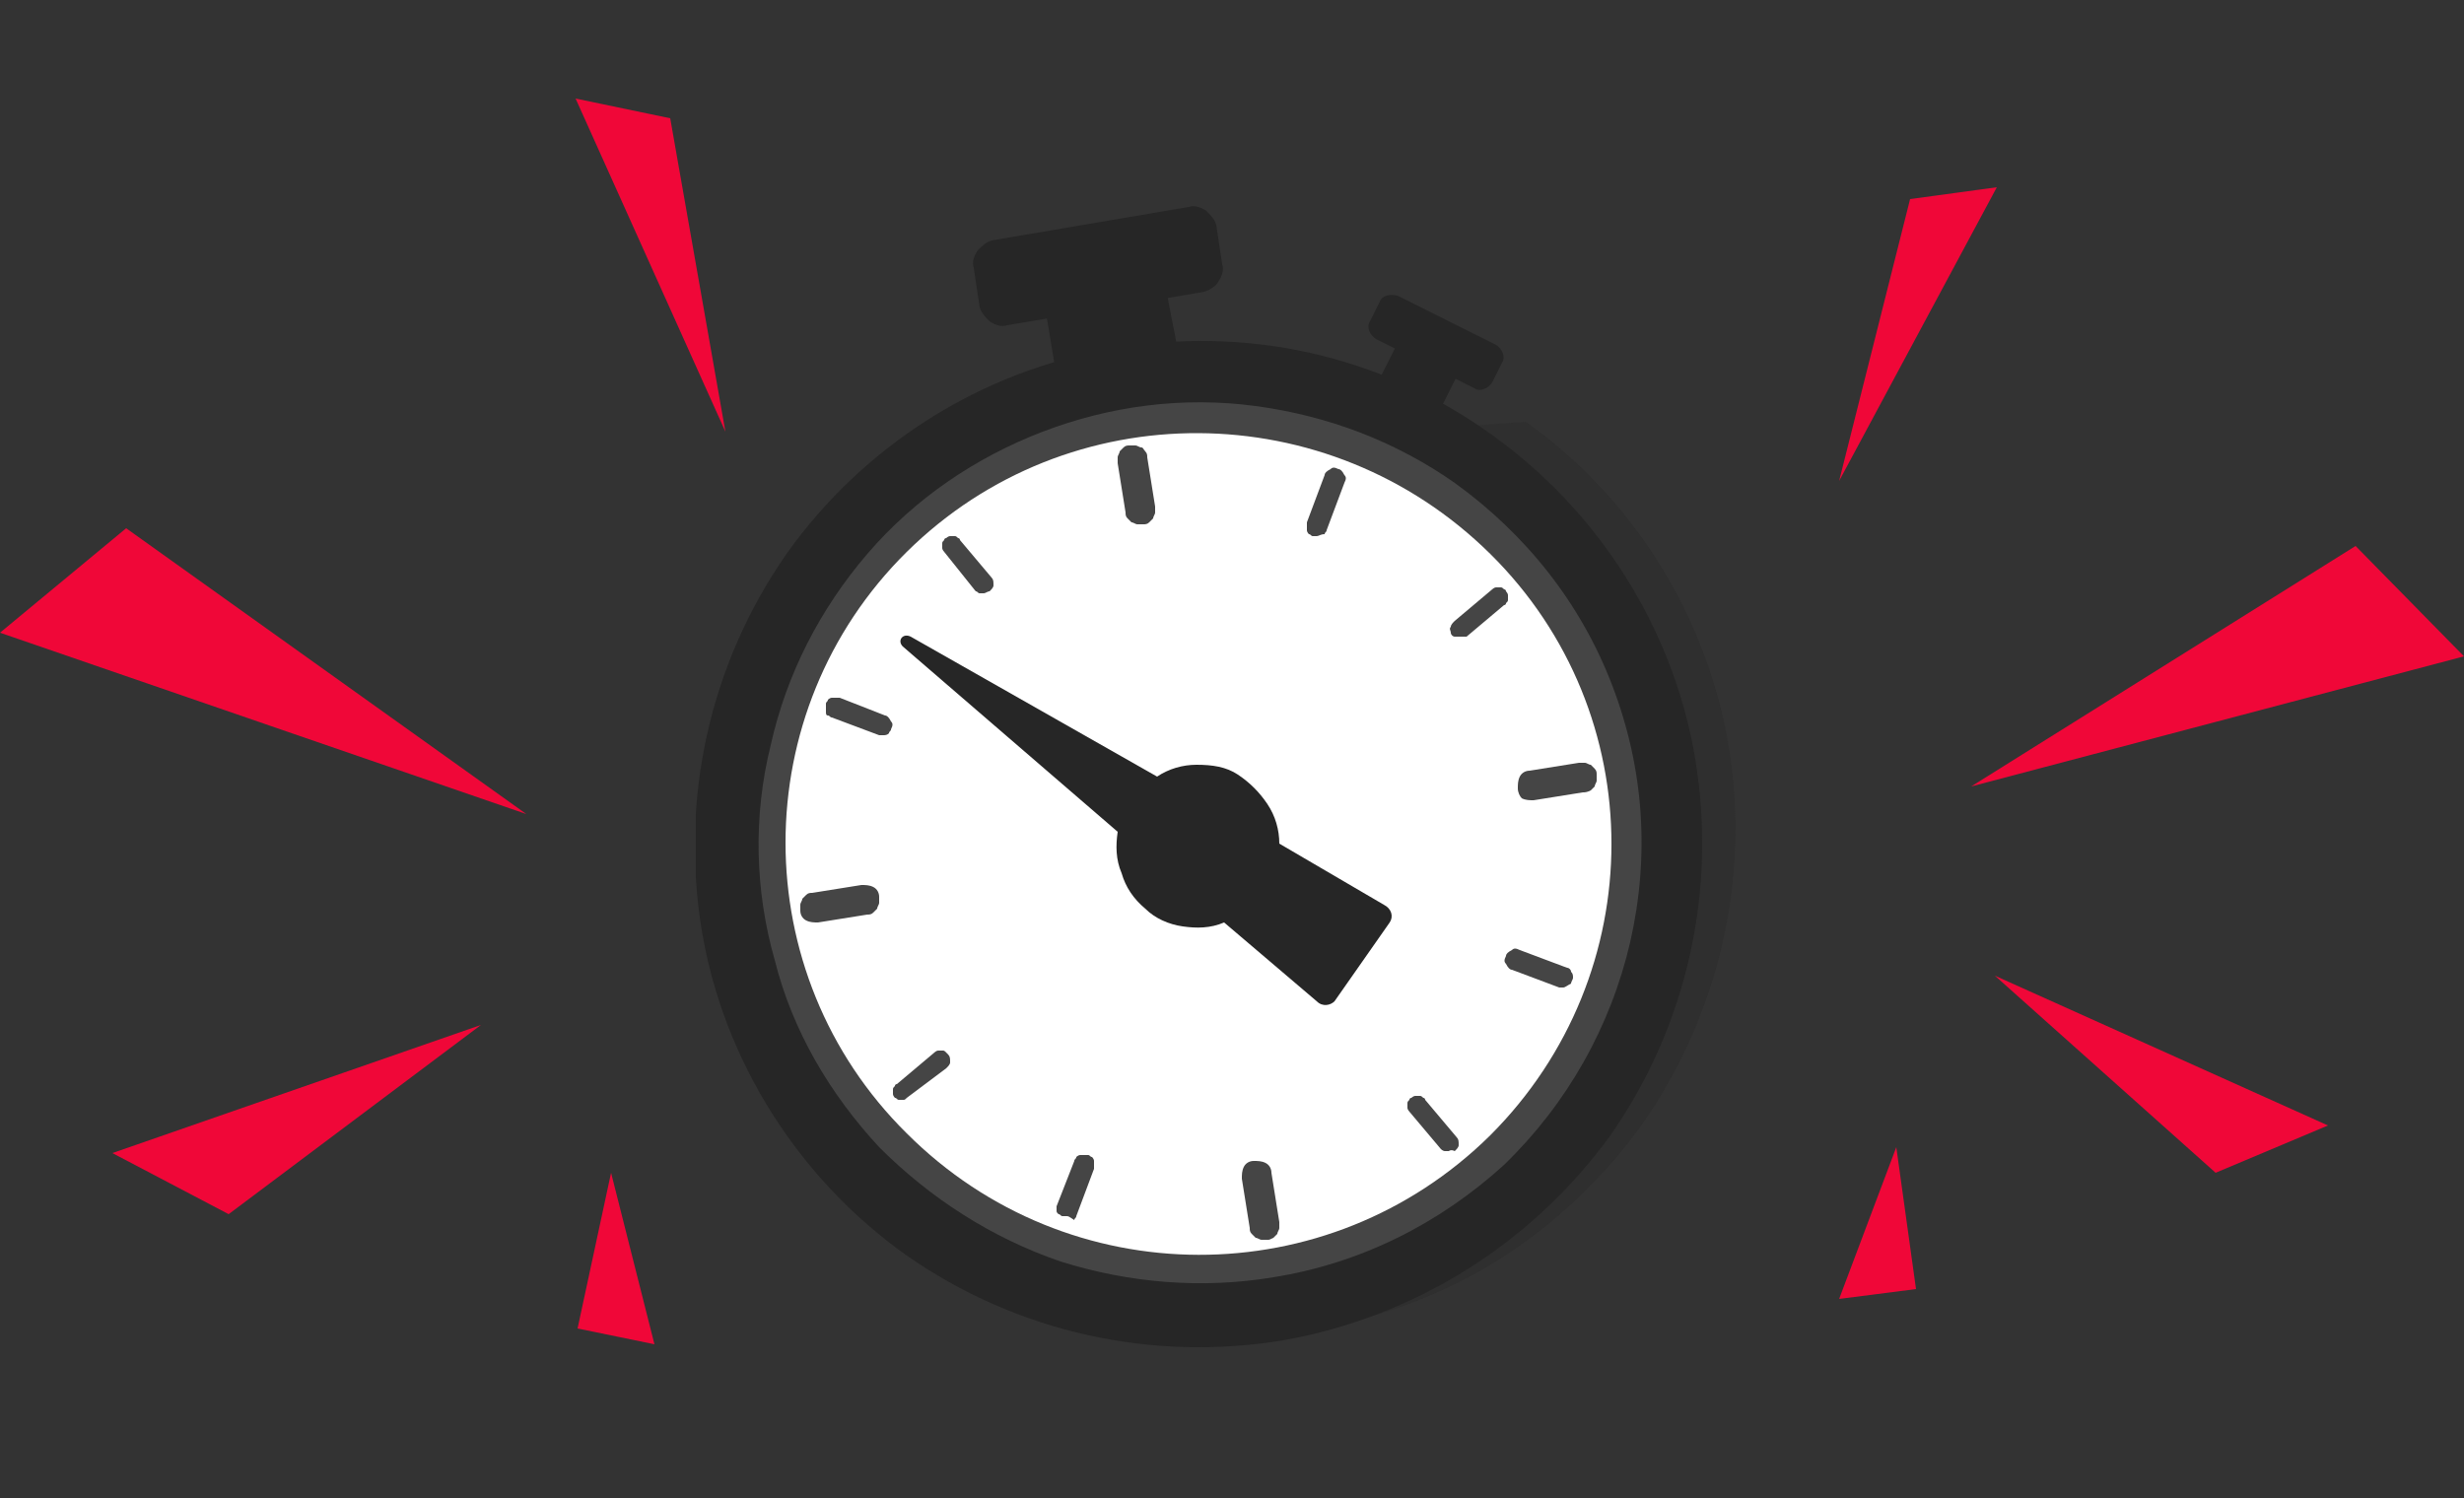 <?xml version="1.0" encoding="utf-8"?>
<!-- Generator: Adobe Illustrator 25.3.1, SVG Export Plug-In . SVG Version: 6.00 Build 0)  -->
<svg version="1.1" id="Layer_1" xmlns="http://www.w3.org/2000/svg" xmlns:xlink="http://www.w3.org/1999/xlink" x="0px" y="0px"
	 viewBox="0 0 125 76" style="enable-background:new 0 0 125 76;" xml:space="preserve">
<rect x="0" y="0" width="125" height="76" fill="#333333" stroke="none"/>
<style type="text/css">
	.st0{fill:#F00738;}
	.st1{clip-path:url(#SVGID_2_);}
	.st2{opacity:0.36;}
	.st3{fill:#262626;}
	.st4{fill:#454545;}
	.st5{fill:#FFFFFF;}
</style>
<g>
	<path class="st0" d="M125,33.3l-5.5-5.6L100,39.9L125,33.3z"/>
	<path class="st0" d="M118.1,57.1l-5.7,2.4l-11.2-10L118.1,57.1z"/>
	<g>
		<defs>
			<rect id="SVGID_1_" x="35.3" y="-20" width="61" height="124"/>
		</defs>
		<clipPath id="SVGID_2_">
			<use xlink:href="#SVGID_1_"  style="overflow:visible;"/>
		</clipPath>
		<g class="st1">
			<g class="st2">
				<path class="st3" d="M83.4,56.9c-1.9,2.7-4.4,5.1-7.2,6.9c-2.8,1.8-6,3-9.3,3.6c-3.3,0.6-6.7,0.5-10-0.3
					c-3.3-0.7-6.4-2.1-9.1-4.1c-5.5-3.9-9.3-9.9-10.4-16.5c-1.1-6.7,0.4-13.5,4.3-19.1c0.9-1.3,2-2.5,3.1-3.6l32.6-2.4
					c5.5,3.9,9.2,9.9,10.3,16.5C88.8,44.5,87.2,51.4,83.4,56.9L83.4,56.9z"/>
			</g>
			<path class="st3" d="M65.1,68c-6.7,1.1-13.5-0.4-19.1-4.3c-5.5-3.9-9.3-9.9-10.4-16.5c-1.1-6.7,0.4-13.5,4.3-19.1
				c3.9-5.5,9.9-9.3,16.5-10.4C63.2,16.5,70,18,75.6,22c5.5,3.9,9.3,9.9,10.4,16.5c1.1,6.7-0.4,13.5-4.3,19.1
				C77.7,63.1,71.8,66.8,65.1,68z"/>
			<path class="st4" d="M64.6,64.8c-3.6,0.6-7.3,0.3-10.8-0.8c-3.5-1.2-6.6-3.2-9.2-5.8c-2.5-2.7-4.4-5.9-5.3-9.5
				c-1-3.5-1.1-7.3-0.2-10.9c0.8-3.6,2.5-6.9,4.9-9.7c2.4-2.8,5.5-4.9,8.9-6.2c3.4-1.3,7.1-1.8,10.8-1.3c3.7,0.5,7.1,1.8,10.1,3.9
				c3.6,2.6,6.4,6.1,8,10.3s1.9,8.6,0.9,13c-1,4.3-3.2,8.2-6.4,11.3C73,62.1,69,64.1,64.6,64.8z"/>
			<path class="st5" d="M75.6,57.6c8.2-8.2,8.2-21.4,0-29.5S54.2,19.9,46,28s-8.2,21.4,0,29.5C54.2,65.7,67.4,65.7,75.6,57.6z"/>
			<path class="st3" d="M64.9,42.8c0-0.7-0.2-1.4-0.6-2c-0.4-0.6-0.9-1.1-1.5-1.5c-0.6-0.4-1.3-0.5-2.1-0.5c-0.7,0-1.4,0.2-2,0.6
				l-12.5-7.1c-0.4-0.2-0.7,0.2-0.4,0.5l10.9,9.4c-0.1,0.7-0.1,1.4,0.2,2.1c0.2,0.7,0.6,1.3,1.2,1.8c0.5,0.5,1.2,0.8,1.9,0.9
				c0.7,0.1,1.4,0.1,2.1-0.2l4.7,4c0.3,0.3,0.7,0.2,0.9,0l2.8-4c0.2-0.3,0.1-0.7-0.3-0.9L64.9,42.8z"/>
			<path class="st4" d="M58,26.6c-0.1,0-0.2,0-0.3,0c-0.1,0-0.2-0.1-0.3-0.1c-0.1-0.1-0.1-0.1-0.2-0.2c-0.1-0.1-0.1-0.2-0.1-0.3
				l-0.4-2.5c0-0.1,0-0.2,0-0.3c0-0.1,0.1-0.2,0.1-0.3c0.1-0.1,0.1-0.1,0.2-0.2c0.1-0.1,0.2-0.1,0.3-0.1c0.1,0,0.2,0,0.3,0
				c0.1,0,0.2,0.1,0.3,0.1s0.1,0.1,0.2,0.2c0.1,0.1,0.1,0.2,0.1,0.3l0.4,2.5c0,0.1,0,0.2,0,0.3c0,0.1-0.1,0.2-0.1,0.3
				c-0.1,0.1-0.1,0.1-0.2,0.2C58.2,26.6,58.1,26.6,58,26.6z"/>
			<path class="st4" d="M44,46.4l-2.5,0.4c-0.2,0-0.4,0-0.6-0.1c-0.2-0.1-0.3-0.3-0.3-0.5c0-0.1,0-0.2,0-0.3c0-0.1,0.1-0.2,0.1-0.3
				c0.1-0.1,0.1-0.1,0.2-0.2c0.1-0.1,0.2-0.1,0.3-0.1l2.5-0.4c0.2,0,0.4,0,0.6,0.1c0.2,0.1,0.3,0.3,0.3,0.5c0,0.1,0,0.2,0,0.3
				c0,0.1-0.1,0.2-0.1,0.3c-0.1,0.1-0.1,0.1-0.2,0.2C44.2,46.4,44.1,46.4,44,46.4z"/>
			<path class="st4" d="M64.3,62.9c-0.1,0-0.2,0-0.3,0c-0.1,0-0.2-0.1-0.3-0.1c-0.1-0.1-0.1-0.1-0.2-0.2c-0.1-0.1-0.1-0.2-0.1-0.3
				L63,59.8c0-0.2,0-0.4,0.1-0.6c0.1-0.2,0.3-0.3,0.5-0.3c0.2,0,0.4,0,0.6,0.1c0.2,0.1,0.3,0.3,0.3,0.5l0.4,2.5c0,0.1,0,0.2,0,0.3
				c0,0.1-0.1,0.2-0.1,0.3c-0.1,0.1-0.1,0.1-0.2,0.2C64.4,62.9,64.4,62.9,64.3,62.9z"/>
			<path class="st4" d="M80.3,40.2l-2.5,0.4c-0.2,0-0.4,0-0.6-0.1C77.1,40.4,77,40.2,77,40c0-0.2,0-0.4,0.1-0.6
				c0.1-0.2,0.3-0.3,0.5-0.3l2.5-0.4c0.1,0,0.2,0,0.3,0c0.1,0,0.2,0.1,0.3,0.1c0.1,0.1,0.1,0.1,0.2,0.2c0.1,0.1,0.1,0.2,0.1,0.3
				c0,0.1,0,0.2,0,0.3s-0.1,0.2-0.1,0.3c-0.1,0.1-0.1,0.1-0.2,0.2C80.5,40.2,80.4,40.2,80.3,40.2L80.3,40.2z"/>
			<path class="st4" d="M49.9,30.1c-0.1,0-0.2,0-0.2,0c-0.1,0-0.1-0.1-0.2-0.1L47.9,28c0,0-0.1-0.1-0.1-0.2c0-0.1,0-0.1,0-0.2
				c0-0.1,0-0.1,0.1-0.2c0-0.1,0.1-0.1,0.1-0.1c0,0,0.1-0.1,0.2-0.1c0.1,0,0.1,0,0.2,0c0.1,0,0.1,0,0.2,0.1c0.1,0,0.1,0.1,0.1,0.1
				l1.6,1.9c0.1,0.1,0.1,0.2,0.1,0.4c0,0.1-0.1,0.2-0.2,0.3C50.1,30,50,30.1,49.9,30.1z"/>
			<path class="st4" d="M44.8,37.3c-0.1,0-0.2,0-0.2,0l-2.4-0.9c-0.1,0-0.1-0.1-0.2-0.1s-0.1-0.1-0.1-0.2c0-0.1,0-0.1,0-0.2
				c0-0.1,0-0.1,0-0.2c0-0.1,0.1-0.1,0.1-0.2c0,0,0.1-0.1,0.2-0.1c0.1,0,0.1,0,0.2,0c0.1,0,0.1,0,0.2,0l2.3,0.9
				c0.1,0,0.2,0.1,0.3,0.3c0.1,0.1,0.1,0.2,0,0.4c0,0.1-0.1,0.1-0.1,0.2C45,37.3,44.9,37.3,44.8,37.3z"/>
			<path class="st4" d="M45.8,55.8c-0.1,0-0.2,0-0.2,0c-0.1,0-0.1-0.1-0.2-0.1c0,0-0.1-0.1-0.1-0.2s0-0.1,0-0.2c0-0.1,0-0.1,0.1-0.2
				c0-0.1,0.1-0.1,0.1-0.1l1.9-1.6c0,0,0.1-0.1,0.2-0.1c0.1,0,0.1,0,0.2,0c0.1,0,0.1,0,0.2,0.1s0.1,0.1,0.1,0.1
				c0.1,0.1,0.1,0.2,0.1,0.4c0,0.1-0.1,0.2-0.2,0.3L46,55.7C45.9,55.8,45.9,55.8,45.8,55.8z"/>
			<path class="st4" d="M54.1,61.7c-0.1,0-0.2,0-0.2,0c-0.1,0-0.1-0.1-0.2-0.1c-0.1-0.1-0.1-0.1-0.1-0.2c0-0.1,0-0.2,0-0.2l0.9-2.3
				c0-0.1,0.1-0.1,0.1-0.2c0,0,0.1-0.1,0.2-0.1c0.1,0,0.1,0,0.2,0c0.1,0,0.1,0,0.2,0c0.1,0,0.1,0.1,0.2,0.1c0,0,0.1,0.1,0.1,0.2
				s0,0.1,0,0.2c0,0.1,0,0.1,0,0.2l-0.9,2.4c0,0.1-0.1,0.1-0.1,0.2C54.2,61.7,54.2,61.7,54.1,61.7z"/>
			<path class="st4" d="M73.5,58.4c-0.1,0-0.2,0-0.2,0c-0.1,0-0.2-0.1-0.2-0.1l-1.6-1.9c0,0-0.1-0.1-0.1-0.2c0-0.1,0-0.1,0-0.2
				c0-0.1,0-0.1,0.1-0.2c0-0.1,0.1-0.1,0.1-0.1c0,0,0.1-0.1,0.2-0.1c0.1,0,0.1,0,0.2,0c0.1,0,0.1,0,0.2,0.1c0.1,0,0.1,0.1,0.1,0.1
				l1.6,1.9c0.1,0.1,0.1,0.2,0.1,0.4c0,0.1-0.1,0.2-0.2,0.3C73.6,58.3,73.5,58.4,73.5,58.4z"/>
			<path class="st4" d="M79.3,50.1c-0.1,0-0.2,0-0.2,0l-2.4-0.9c-0.1,0-0.2-0.1-0.3-0.3c-0.1-0.1-0.1-0.2,0-0.4
				c0-0.1,0.1-0.2,0.3-0.3c0.1-0.1,0.2-0.1,0.4,0l2.4,0.9c0.1,0,0.2,0.1,0.2,0.2c0.1,0.1,0.1,0.2,0.1,0.3c0,0.1-0.1,0.2-0.1,0.3
				C79.5,50,79.4,50.1,79.3,50.1L79.3,50.1z"/>
			<path class="st4" d="M74.1,32.3c-0.1,0-0.2,0-0.3,0c-0.1,0-0.2-0.1-0.2-0.2c0-0.1-0.1-0.2,0-0.3c0-0.1,0.1-0.2,0.2-0.3l1.9-1.6
				c0,0,0.1-0.1,0.2-0.1c0.1,0,0.1,0,0.2,0c0.1,0,0.1,0,0.2,0.1c0.1,0,0.1,0.1,0.1,0.1c0,0,0.1,0.1,0.1,0.2c0,0.1,0,0.1,0,0.2
				c0,0.1,0,0.1-0.1,0.2c0,0.1-0.1,0.1-0.1,0.1l-1.9,1.6C74.2,32.3,74.2,32.3,74.1,32.3z"/>
			<path class="st4" d="M66.8,27.2c-0.1,0-0.2,0-0.2,0c-0.1,0-0.1-0.1-0.2-0.1c0,0-0.1-0.1-0.1-0.2c0-0.1,0-0.1,0-0.2
				c0-0.1,0-0.1,0-0.2l0.9-2.4c0-0.1,0.1-0.2,0.3-0.3c0.1-0.1,0.2-0.1,0.4,0c0.1,0,0.2,0.1,0.3,0.3c0.1,0.1,0.1,0.2,0,0.4l-0.9,2.4
				c0,0.1-0.1,0.1-0.1,0.2C67,27.1,66.9,27.2,66.8,27.2z"/>
			<path class="st3" d="M59.1,14.4L53,15.5l0.6,3.6l6.2-1.1L59.1,14.4z"/>
			<path class="st3" d="M61.1,14.8l-10,1.7c-0.3,0.1-0.6,0-0.9-0.2c-0.2-0.2-0.4-0.4-0.5-0.7l-0.3-2c-0.1-0.3,0-0.6,0.2-0.9
				c0.2-0.2,0.4-0.4,0.7-0.5l10-1.7c0.3-0.1,0.6,0,0.9,0.2c0.2,0.2,0.4,0.4,0.5,0.7l0.3,2c0.1,0.3,0,0.6-0.2,0.9
				C61.7,14.5,61.4,14.7,61.1,14.8z"/>
			<path class="st3" d="M74,18.9l-3.1-1.5L70,19.2l3.1,1.5L74,18.9z"/>
			<path class="st3" d="M70,15.3l-0.5,1c-0.2,0.3,0,0.7,0.3,0.9l5,2.5c0.3,0.2,0.7,0,0.9-0.3l0.5-1c0.2-0.3,0-0.7-0.3-0.9l-5-2.5
				C70.5,14.9,70.1,15,70,15.3z"/>
		</g>
	</g>
	<path class="st0" d="M0,32.1l6.4-5.3l20.3,14.5L0,32.1z"/>
	<path class="st0" d="M5.7,58.5l5.9,3.1L24.4,52L5.7,58.5z"/>
	<path class="st0" d="M29.3,67.4l3.9,0.8L31,59.5L29.3,67.4z"/>
	<path class="st0" d="M34,6l2.8,15.9L29.2,5L34,6z"/>
	<path class="st0" d="M97.2,65.4l-3.9,0.5l2.9-7.7L97.2,65.4z"/>
	<path class="st0" d="M96.9,10.1l-3.6,14.3l8-14.9L96.9,10.1z"/>
</g>
</svg>
